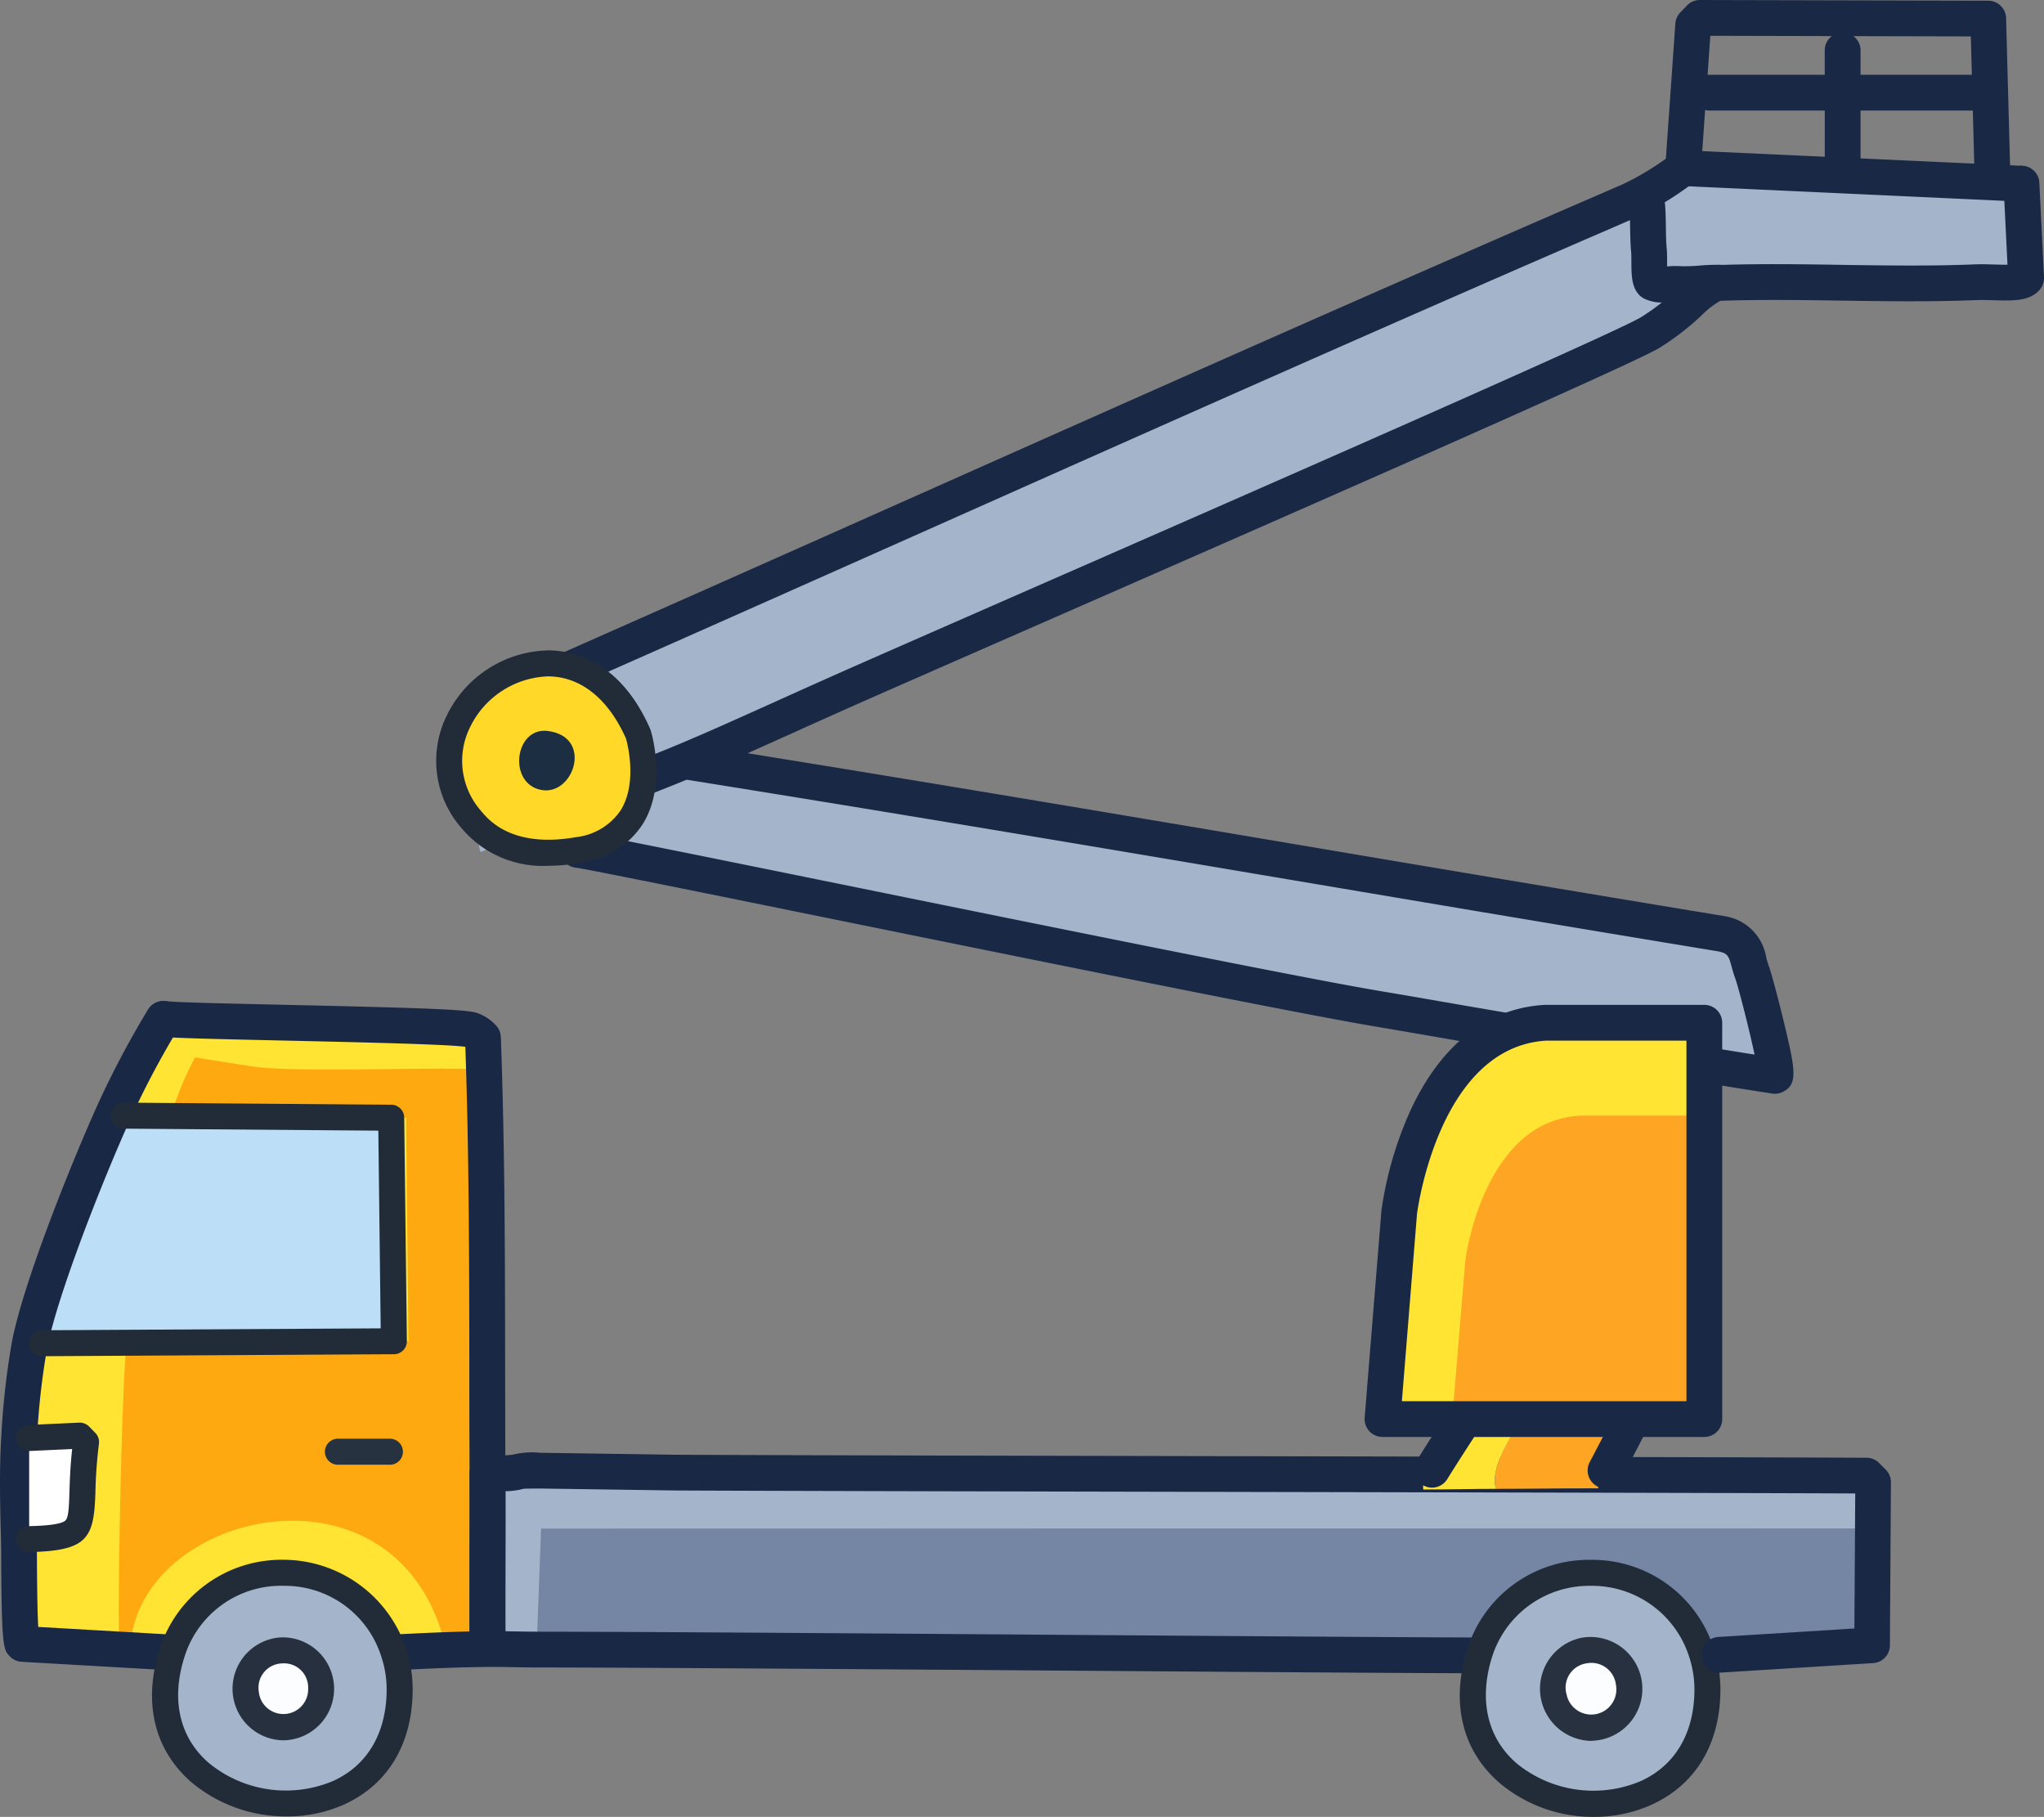 <svg id="Group_2" data-name="Group 2" xmlns="http://www.w3.org/2000/svg" xmlns:xlink="http://www.w3.org/1999/xlink" width="196.472" height="174.614" viewBox="0 0 196.472 174.614">
  <rect x="0" y="0" width="196.472" height="174.614" fill="#808080" stroke="none"/>
  <defs>
    <clipPath id="clip-path">
      <rect id="Rectangle_8" data-name="Rectangle 8" width="196.472" height="174.614" fill="none"/>
    </clipPath>
  </defs>
  <g id="Group_1" data-name="Group 1" clip-path="url(#clip-path)">
    <path id="Path_4" data-name="Path 4" d="M26.5,158.242c5.287.668,18.573.221,19.906.734a2.693,2.693,0,0,1,1.125.75c.515,13.956.371,27.937.438,41.9.025,5.3-.019,10.6,0,15.905l.008.954c-2.819.027-5.629.151-8.445.3l-.644-.16c-3.529-10.039-17.841-9.929-21.209.162l-.644,0-13.74-.79c-.391-.41-.328-8.417-.363-9.8l.984-.264c6.682-.166,4.443-1.416,5.471-9.331l-.6-.616-4.872.226-.961,0a72.416,72.416,0,0,1,1.014-9.028l1.2-.081,33.809-.192-.256-21.479-25.741-.2L12,167.018a87.591,87.591,0,0,1,4.808-9.1l.341.03c3.147.281,9.126.263,9.355.292" transform="translate(-1.114 -60.002)" fill="#ffe434"/>
    <path id="Path_5" data-name="Path 5" d="M31.334,164.772c4.465.668,20.822-.128,21.948.384.368.168.069,1.313.328,1.671.435,13.956.184,23.1.24,37.068.021,5.3-.016,10.6,0,15.906l.007.954c-2.38.027-2.274.151-4.652.3l.7-.159c-4.186-19.1-29.076-13.763-30.364-.705l1.316,0-2.344.241c-.33-.41.191-26.2.658-28.977l1.63-.081,25.453-.192L46.034,169.7l-21.74-.2-.825-.206a32.683,32.683,0,0,1,2.271-5.4s5.4.853,5.594.882" transform="translate(-6.993 -62.27)" fill="#ffa911"/>
    <path id="Path_6" data-name="Path 6" d="M4.6,194.753c1.1-5.525,5.553-16.664,8.031-22.16l.977.207,25.741.2.255,21.479L5.8,194.673Z" transform="translate(-1.748 -65.577)" fill="#bddef7"/>
    <path id="Path_7" data-name="Path 7" d="M47.5,251.244a11.257,11.257,0,0,1,.642,3.707c.006,16.968-26.841,13.063-21.955-3.217l-.539-.33.643,0c3.368-10.092,17.679-10.2,21.21-.162" transform="translate(-9.723 -92.623)" fill="#a4b4ca"/>
    <path id="Path_8" data-name="Path 8" d="M41.31,255.824c.11-.012.221-.019.331-.021,4.691-.076,5.061,7.083.3,7.385s-5.3-6.848-.633-7.364" transform="translate(-14.468 -97.193)" fill="#fcfdff"/>
    <path id="Path_9" data-name="Path 9" d="M211.678,236.9c.057,1.379.26,10.824-.125,11.232l-15.587.97-.767-.122c-3.287-10.414-18.116-10.419-21.4,0l-.644.122c-17.59-.056-72.387-.546-89.976-.558l.435-11.628Z" transform="translate(-31.604 -90.011)" fill="#7486a3"/>
    <path id="Path_10" data-name="Path 10" d="M250.335,251.6a11.277,11.277,0,0,1,.528,3.369c.007,16.845-26.606,13.2-22.025-3.041l-.547-.206.644-.122c3.283-10.419,18.111-10.414,21.4,0" transform="translate(-86.74 -92.627)" fill="#a4b4ca"/>
    <path id="Path_11" data-name="Path 11" d="M243.614,255.807c.118-.025.236-.045.355-.059,4.583-.548,5.829,6.376,1.218,7.362-4.828,1.033-6.29-6.293-1.573-7.3" transform="translate(-91.467 -97.16)" fill="#fcfdff"/>
    <path id="Path_12" data-name="Path 12" d="M208.783,232.89l-128.063.017-.435,11.628c-1.57,0-3.142-.064-4.712-.05l-.009-.954c-.019-5.3.025-10.6,0-15.906l.938.007c3.653-.18.477-.286,4.136-.294l.279-.992,6.658.992c-.885,2.137,97.082.38,120.55.478l.632.637c.046,1.477-.035,2.963.025,4.438" transform="translate(-28.709 -86)" fill="#a4b4ca"/>
    <path id="Path_13" data-name="Path 13" d="M243.506,263.7a5.008,5.008,0,0,1-.919-9.877c.152-.033.307-.059.465-.078h0a4.989,4.989,0,0,1,1.628,9.827,5.639,5.639,0,0,1-1.177.129m-.153-7.473c-.081.011-.161.023-.241.04a2.354,2.354,0,0,0-1.829,2.962,2.417,2.417,0,0,0,4.748-.907,2.375,2.375,0,0,0-2.678-2.095" transform="translate(-90.701 -96.395)" fill="#28313f"/>
    <path id="Path_14" data-name="Path 14" d="M56.62,225.5h-5a1.25,1.25,0,0,1,0-2.5h5a1.25,1.25,0,1,1,0,2.5" transform="translate(-19.139 -84.73)" fill="#263240"/>
    <path id="Path_15" data-name="Path 15" d="M40.886,263.681a4.952,4.952,0,0,1-.478-9.866c.148-.017.3-.026.448-.029h.1a4.949,4.949,0,0,1,.3,9.882q-.189.012-.371.012m.011-7.395h0c-.072,0-.143.006-.215.014a2.331,2.331,0,0,0-2.107,2.664,2.379,2.379,0,0,0,4.748-.3,2.313,2.313,0,0,0-2.426-2.377" transform="translate(-13.703 -96.427)" fill="#27303e"/>
    <path id="Path_16" data-name="Path 16" d="M15.923,219.447c-.033,0-.067,0-.1,0l-13.74-.79a1.717,1.717,0,0,1-1.146-.53c-.6-.627-.779-.817-.822-9.345,0-.735-.007-1.313-.014-1.6l-.011-.449c-.081-3.2-.166-6.5.033-9.684a74.488,74.488,0,0,1,1.044-9.255c1.2-6.027,6.009-17.783,8.151-22.532a89.187,89.187,0,0,1,4.9-9.276,1.719,1.719,0,0,1,2.948,1.769,85.7,85.7,0,0,0-4.716,8.92c-2.582,5.726-6.883,16.61-7.912,21.788a71.381,71.381,0,0,0-.985,8.8c-.19,3.029-.108,6.259-.029,9.383l.011.448c.008.3.011.9.016,1.67.007,1.445.024,4.765.124,6.542l12.345.71a1.718,1.718,0,0,1-.1,3.434" transform="translate(0 -58.949)" fill="#192845"/>
    <path id="Path_17" data-name="Path 17" d="M203.419,246.3a1.25,1.25,0,0,1-.076-2.5l14.585-.908c.125-2.228.031-8.172-.044-10-.033-.81-.025-1.619-.019-2.4,0-.507.009-.994,0-1.477-11.871-.048-34.5-.095-56.4-.141-22.444-.047-45.653-.095-57.425-.144a1.25,1.25,0,0,1-1.244-1.255,1.263,1.263,0,0,1,1.256-1.244c11.768.05,34.976.1,57.419.144,22.275.046,45.308.095,57.008.144a1.248,1.248,0,0,1,.881.368l.632.637a1.249,1.249,0,0,1,.363.842c.022.724.016,1.449.009,2.15-.007.786-.015,1.53.016,2.276s.095,3.5.1,6.027c.021,5.489-.175,5.7-.568,6.114a1.248,1.248,0,0,1-.832.39l-15.587.97c-.026,0-.053,0-.079,0" transform="translate(-39.058 -85.959)" fill="#222c39"/>
    <path id="Path_18" data-name="Path 18" d="M164.041,256.872h-.006c-7.758-.025-22.733-.134-38.586-.249-20.43-.149-41.556-.3-51.385-.309-.7,0-1.409-.014-2.113-.026-.861-.016-1.722-.033-2.582-.024-2.88.027-5.726.156-8.373.293a1.718,1.718,0,1,1-.177-3.432c2.684-.139,5.575-.27,8.518-.3.887-.011,1.783.007,2.676.024.685.012,1.369.025,2.053.026,9.841.007,30.972.16,51.407.309,15.85.115,30.822.224,38.573.249a1.718,1.718,0,0,1-.006,3.437" transform="translate(-22.489 -96.061)" fill="#192845"/>
    <path id="Path_19" data-name="Path 19" d="M4.519,232.47c6.682-.166,4.443-1.416,5.47-9.331l-.6-.616-4.871.226Z" transform="translate(-1.715 -84.548)" fill="#fff"/>
    <path id="Path_20" data-name="Path 20" d="M5.763,195.284a1.25,1.25,0,0,1-.008-2.5l32.551-.184-.226-19-24.515-.192a1.25,1.25,0,0,1,.011-2.5h.009l25.742.2a1.249,1.249,0,0,1,1.24,1.235l.255,21.479a1.248,1.248,0,0,1-1.243,1.265l-33.807.192Z" transform="translate(-1.714 -64.938)" fill="#222c39"/>
    <path id="Path_21" data-name="Path 21" d="M55.418,218.2a1.718,1.718,0,0,1-1.718-1.713c-.009-2.521,0-5.042,0-7.563,0-2.78.011-5.561,0-8.34q-.024-5.079-.024-10.161c-.011-10.124-.023-20.585-.383-30.865-1.507-.25-11.133-.464-17.545-.607-5.363-.119-10-.222-11.3-.339l-.335-.029a1.719,1.719,0,0,1,.293-3.425l.349.031c1.193.107,5.992.214,11.073.326,14.285.318,17.77.469,18.65.807a4.4,4.4,0,0,1,1.812,1.235,1.716,1.716,0,0,1,.414,1.055c.391,10.605.4,21.384.414,31.808q.006,5.075.024,10.148c.013,2.788.007,5.577,0,8.364,0,2.514-.011,5.029,0,7.543a1.719,1.719,0,0,1-1.713,1.724Z" transform="translate(-8.563 -58.949)" fill="#192845"/>
    <path id="Path_22" data-name="Path 22" d="M36.538,266.422a14.136,14.136,0,0,1-9.19-3.284c-3.521-3.074-4.632-7.524-3.13-12.53.038-.125.076-.246.116-.366A12.287,12.287,0,0,1,36.05,241.76h.106a12.455,12.455,0,0,1,12.464,12.425c0,5.222-2.343,9.164-6.6,11.1a13.282,13.282,0,0,1-5.479,1.138m-.388-22.164H36.07a9.717,9.717,0,0,0-9.365,6.777c-.033.1-.064.2-.094.3-1.2,4.007-.357,7.534,2.381,9.925a11.671,11.671,0,0,0,11.991,1.753c3.314-1.506,5.138-4.64,5.137-8.823a10.059,10.059,0,0,0-.571-3.294,9.722,9.722,0,0,0-9.4-6.633" transform="translate(-8.954 -91.857)" fill="#222c39"/>
    <path id="Path_23" data-name="Path 23" d="M239.184,266.475a13.969,13.969,0,0,1-9-3.206c-3.543-3.025-4.717-7.446-3.307-12.449q.052-.183.109-.365a12.246,12.246,0,0,1,11.883-8.685h0a12.256,12.256,0,0,1,11.895,8.686,12.447,12.447,0,0,1,.586,3.744c0,5.192-2.328,9.126-6.563,11.08a13.406,13.406,0,0,1-5.608,1.195m-.311-22.206h0a9.787,9.787,0,0,0-9.5,6.938c-.032.1-.06.195-.087.291-1.13,4.009-.234,7.514,2.524,9.869a11.671,11.671,0,0,0,11.938,1.644c3.3-1.522,5.112-4.65,5.11-8.81a10.107,10.107,0,0,0-.47-2.994,9.8,9.8,0,0,0-9.512-6.938" transform="translate(-85.981 -91.861)" fill="#222c39"/>
    <path id="Path_24" data-name="Path 24" d="M192.916,246.311a1.719,1.719,0,0,1-.1-3.434l13.086-.815.082-12.978c-12-.047-34.312-.094-55.915-.139-22.444-.047-45.653-.095-57.426-.145l-13.078-.189c-.95,0-1.381.012-1.569.022a6.9,6.9,0,0,1-1.755.233q.007,3.335,0,6.671-.007,3.538,0,7.077a1.684,1.684,0,0,1,.009.238l-.009.286a1.718,1.718,0,0,1-1.717,1.667H74.49a1.719,1.719,0,0,1-1.7-1.713c-.009-2.52,0-5.042,0-7.563.006-2.78.012-5.561,0-8.34a1.717,1.717,0,0,1,.5-1.225,1.666,1.666,0,0,1,1.226-.5l.89.006c1.016-.051,1.391-.092,1.519-.11a7.824,7.824,0,0,1,2.649-.184l13.089.19c11.751.05,34.958.1,57.4.144,22.275.046,45.308.094,57.008.143a1.717,1.717,0,0,1,1.212.508l.632.636a1.718,1.718,0,0,1,.5,1.222l-.1,15.67a1.719,1.719,0,0,1-1.612,1.7l-14.688.915c-.037,0-.073,0-.109,0M76.883,225.377l-.048.02.048-.02" transform="translate(-27.656 -85.555)" fill="#192845"/>
    <path id="Path_25" data-name="Path 25" d="M3.752,232.955a1.25,1.25,0,0,1-.03-2.5c.835-.021,3.054-.076,3.526-.554.3-.3.333-1.373.376-2.727.035-1.109.078-2.452.261-4.131l-4.077.189a1.25,1.25,0,1,1-.117-2.5l4.872-.226a1.277,1.277,0,0,1,.952.375l.6.616a1.253,1.253,0,0,1,.345,1.035,45.46,45.46,0,0,0-.341,4.718c-.14,4.425-.78,5.563-6.338,5.7H3.752" transform="translate(-0.949 -83.783)" fill="#222c39"/>
    <path id="Path_26" data-name="Path 26" d="M248.565,207.129c-.048.1-.1.192-.148.288-1.975,3.936-4,7.861-6.048,11.76-.312.595-.874.933-.685,1.716-3.28-.012-6.559.053-9.838.05-1.165-3.47,6.248-11.216,8.752-16,1.046-.374,4.553,2.387,7.819,2.475.048-.1.1-.191.148-.288" transform="translate(-88.043 -77.855)" fill="#fea623"/>
    <path id="Path_27" data-name="Path 27" d="M245.727,201.758l-.288-.129-.522,1.177c-.187.373-.386.739-.572,1.112-.048.1-.1.192-.148.288-3.266-.088-6.773-2.849-7.819-2.475-2.5,4.785-9.917,12.531-8.752,16-2.33,0-4.662.064-6.992.064-.13-.8.478-1.31.843-1.9,3.8-6.109,7.985-11.991,11.821-18.079l.593-1.367.288.13c3.761,1.666,7.5,3.38,11.26,5.045l.288.129" transform="translate(-83.824 -74.643)" fill="#ffe434"/>
    <path id="Path_28" data-name="Path 28" d="M247.838,220.523a1.719,1.719,0,0,1-1.521-2.517c2.279-4.345,4.252-8.183,6.034-11.733l.145-.282c.1-.207.209-.41.314-.613.088-.168.175-.336.26-.505a1.719,1.719,0,0,1,3.072,1.543c-.093.185-.189.368-.283.551s-.193.369-.286.556l-.151.294c-1.79,3.567-3.774,7.423-6.061,11.786a1.72,1.72,0,0,1-1.523.921" transform="translate(-93.514 -77.482)" fill="#192845"/>
    <path id="Path_29" data-name="Path 29" d="M220.948,217.4a1.719,1.719,0,0,1-1.458-2.627c2.008-3.228,4.151-6.435,6.223-9.536,1.864-2.791,3.793-5.677,5.6-8.552a1.718,1.718,0,1,1,2.907,1.832c-1.835,2.914-3.777,5.819-5.654,8.629-2.056,3.079-4.183,6.261-6.161,9.441a1.717,1.717,0,0,1-1.461.812" transform="translate(-83.297 -74.428)" fill="#192845"/>
    <path id="Path_30" data-name="Path 30" d="M197.525,137.422c-.568-1.479-.408-3.17-2.888-3.71-39.121-6.448-69.457-11.827-108.624-18-1.061-.167-3.6,1.389-5.7,3.089l-3.707.483a13.971,13.971,0,0,1,.52,2.889,1.085,1.085,0,0,0-.058.184v2.073a125.552,125.552,0,0,1,12.358,2.223c4.035,1.194,59.507,12.149,72.067,14.252l.312.053c4.056.679,8.1,1.409,12.161,2.088l.311.053c8.48,1.418,16.944,2.957,25.441,4.263.451-.236-1.864-9.079-2.194-9.937" transform="translate(-29.107 -43.959)" fill="#a4b4ca"/>
    <path id="Path_31" data-name="Path 31" d="M203.6,148.031a1.756,1.756,0,0,1-.261-.02c-5.609-.862-11.289-1.84-16.782-2.786q-4.34-.747-8.681-1.481l-.316-.054c-2.051-.343-4.1-.7-6.157-1.057q-3-.522-6-1.031l-.313-.053c-7.5-1.256-32.334-6.3-52.287-10.355-12.082-2.455-23.493-4.774-24.4-4.884a1.7,1.7,0,0,1-1.571-1.835,1.742,1.742,0,0,1,1.858-1.59c.685.049,7.346,1.394,24.8,4.941,19.927,4.049,44.727,9.087,52.173,10.334l.3.052c2.016.337,4.022.686,6.029,1.035,2.046.355,4.092.711,6.14,1.053l.314.053q4.347.727,8.694,1.483c4.753.818,9.648,1.661,14.5,2.431-.523-2.486-1.58-6.57-1.842-7.279a11.488,11.488,0,0,1-.346-1.11c-.3-1.084-.36-1.322-1.262-1.525-14.615-2.409-28.071-4.68-41.085-6.876-22.1-3.73-42.97-7.253-67.48-11.117a1.719,1.719,0,1,1,.535-3.4c24.529,3.869,45.41,7.393,67.517,11.124,13.024,2.2,26.492,4.471,41.118,6.882.029,0,.058.011.086.017a4.782,4.782,0,0,1,3.888,3.989c.077.285.151.554.239.784.238.619.964,3.371,1.456,5.416,1.1,4.568,1.35,5.918-.071,6.661a1.718,1.718,0,0,1-.8.195" transform="translate(-32.988 -42.913)" fill="#192845"/>
    <path id="Path_32" data-name="Path 32" d="M222.386,27.555l-.319-.011-32.206-1.485-.266.2a28.166,28.166,0,0,1-4.952,2.976c-36.4,15.721-72.514,32.1-108.8,48.069-2.268,1.14-1.693,2.738-1.875,4.312-.106.913-.149,10.055.346,10.17,7.9-3.377,15.72-6.973,23.582-10.455l.288-.129c3.761-1.665,7.5-3.379,11.26-5.046l.288-.13c11.643-5.159,73.326-31.98,76.937-34.14,3.131-1.873,4.737-4.206,6.239-4.709l.222-.079.216-.017h.311c8.058-.25,16.175.272,24.227-.053,2.112-.085,4.344.309,4.948-.4Z" transform="translate(-28.078 -9.901)" fill="#a4b4ca"/>
    <path id="Path_33" data-name="Path 33" d="M80.221,88.947a1.723,1.723,0,0,1-.393-.045c-.226-.053-.917-.216-4.583-3.343-3.886-3.315-4.108-4.163-4-5.078.028-.246.032-.524.037-.819a4.783,4.783,0,0,1,2.774-4.831c.026-.013.052-.025.079-.037,13.821-6.083,27.849-12.328,41.415-18.368,22.052-9.818,44.855-19.97,67.4-29.706a26.405,26.405,0,0,0,4.643-2.8,1.718,1.718,0,0,1,1.98,2.809,29.594,29.594,0,0,1-5.26,3.149c-22.526,9.729-45.32,19.876-67.365,29.69C103.39,65.6,89.373,71.84,75.559,77.921c-.823.42-.827.667-.843,1.791,0,.2-.006.406-.016.626a50.353,50.353,0,0,0,5.687,4.953c3.154-1.337,5.117-2.1,7.021-2.835,2.345-.908,4.56-1.767,8.773-3.633l.293-.13c1.883-.834,3.764-1.682,5.646-2.53s3.736-1.684,5.61-2.514l.293-.131c2.875-1.274,8.81-3.873,16.17-7.1,21.675-9.491,57.952-25.376,60.578-26.947a22.263,22.263,0,0,0,3.541-2.741,9.358,9.358,0,0,1,3.034-2.123l.2-.069a1.7,1.7,0,0,1,.437-.092l.216-.017a1.718,1.718,0,0,1,.277,3.426l-.01,0a8.326,8.326,0,0,0-1.854,1.43,25.553,25.553,0,0,1-4.073,3.134c-2.6,1.553-31.54,14.261-60.964,27.145-7.354,3.22-13.284,5.817-16.16,7.091l-.285.128q-2.806,1.244-5.594,2.507-2.832,1.276-5.67,2.54l-.293.13c-4.284,1.9-6.536,2.77-8.919,3.694-2.041.791-4.151,1.608-7.754,3.149a1.718,1.718,0,0,1-.675.138" transform="translate(-27.062 -8.968)" fill="#192845"/>
    <path id="Path_34" data-name="Path 34" d="M255.752,38.836a3.858,3.858,0,0,1-1.708-.359,1.689,1.689,0,0,1-.422-.287c-.824-.763-.83-1.946-.837-3.317,0-.331,0-.673-.022-.879-.074-.805-.086-1.6-.1-2.369-.009-.658-.017-1.28-.064-1.889a1.719,1.719,0,0,1,3.428-.262c.055.714.064,1.42.074,2.1.01.735.02,1.429.082,2.1.032.355.034.755.037,1.178,0,.148,0,.331,0,.516l.034,0a7.618,7.618,0,0,1,1.111-.029,14.63,14.63,0,0,0,1.972-.053,18.588,18.588,0,0,1,2.224-.066c3.86-.118,7.775-.061,11.564,0,4.137.06,8.414.123,12.578-.045.716-.03,1.434-.007,2.068.011.347.011.786.026,1.166.02l-.378-7.7A1.719,1.719,0,1,1,292,27.333l.445,9.07a1.723,1.723,0,0,1-.407,1.2c-.952,1.118-2.53,1.068-4.361,1.018-.606-.018-1.233-.037-1.828-.012-4.26.171-8.585.109-12.767.047-3.772-.055-7.672-.112-11.476.006-.048,0-.1,0-.144,0a15.606,15.606,0,0,0-1.879.06,17.774,17.774,0,0,1-2.445.053,4.54,4.54,0,0,0-.6.025c-.234.019-.5.04-.784.04" transform="translate(-95.975 -9.764)" fill="#192845"/>
    <path id="Path_35" data-name="Path 35" d="M292.395,28.22h-.06l-.318-.011-32.227-1.486a1.718,1.718,0,1,1,.159-3.433l32.5,1.495a1.719,1.719,0,0,1-.058,3.436" transform="translate(-98.085 -8.848)" fill="#192845"/>
    <path id="Path_36" data-name="Path 36" d="M284.6,19.1a1.718,1.718,0,0,1-1.718-1.718l-.006-10.624A1.718,1.718,0,0,1,284.6,5.038h0a1.719,1.719,0,0,1,1.719,1.718l0,10.625a1.718,1.718,0,0,1-1.718,1.719Z" transform="translate(-107.481 -1.914)" fill="#192845"/>
    <path id="Path_37" data-name="Path 37" d="M289.568,15.027H263.946a1.718,1.718,0,1,1,0-3.437h25.622a1.718,1.718,0,0,1,0,3.437" transform="translate(-99.634 -4.404)" fill="#192845"/>
    <path id="Path_38" data-name="Path 38" d="M259.871,17.876c-.04,0-.081,0-.122,0a1.718,1.718,0,0,1-1.594-1.835l.966-13.772a1.716,1.716,0,0,1,.472-1.066l.637-.667A1.72,1.72,0,0,1,261.472,0h0L289.2.066a1.718,1.718,0,0,1,1.713,1.673l.386,14.306a1.719,1.719,0,0,1-3.436.092L287.524,3.5l-25.04-.06-.9,12.839a1.719,1.719,0,0,1-1.713,1.6" transform="translate(-98.085)" fill="#192845"/>
    <path id="Path_39" data-name="Path 39" d="M215.929,176.716s2.1-17.517,14.079-18.192h15.244v38.089H214.317Z" transform="translate(-81.43 -60.232)" fill="#ffe434"/>
    <path id="Path_40" data-name="Path 40" d="M226.385,186.847s1.646-13.413,11.03-13.929h11.943v29.164H225.122Z" transform="translate(-85.536 -65.701)" fill="#fea623"/>
    <path id="Path_41" data-name="Path 41" d="M244.2,197.278H213.264a1.72,1.72,0,0,1-1.713-1.857l1.612-19.9c0-.022,0-.044.007-.066a35.382,35.382,0,0,1,2.689-9.348c2.927-6.46,7.423-10.041,13-10.355.032,0,.065,0,.1,0H244.2a1.719,1.719,0,0,1,1.718,1.719v38.088a1.719,1.719,0,0,1-1.718,1.719m-29.072-3.437H242.48V159.189H229c-10.176.618-12.321,15.9-12.419,16.651Z" transform="translate(-80.377 -59.178)" fill="#192845"/>
    <path id="Path_42" data-name="Path 42" d="M88.712,109.9c-.735,1.652-1.255,7.566-1.847,8.551l-.068.317-.312.13c-.584.487-2.333.592-3.159,1.643l-1.3.216a9.237,9.237,0,0,1-10.234-2.879C63.5,107.656,81.226,94.62,87.8,109.623Z" transform="translate(-26.456 -39.067)" fill="#ffd828"/>
    <path id="Path_43" data-name="Path 43" d="M83.218,113.286c4.416.538,2.522,6.256-.61,5.669-3.242-.606-2.571-6.057.61-5.669" transform="translate(-30.579 -43.036)" fill="#1c2f42"/>
    <path id="Path_44" data-name="Path 44" d="M78.348,121.511a10.176,10.176,0,0,1-8.292-3.614,9.813,9.813,0,0,1-1.42-10.837,11.086,11.086,0,0,1,9.9-6.252c2.389.05,6.819,1.1,9.647,7.548a1.047,1.047,0,0,1,.048.13c.066.209,1.575,5.171-.721,8.951a8.363,8.363,0,0,1-6.027,3.782,17.865,17.865,0,0,1-3.131.292m2.912-1.523h0Zm-2.922-16.682a8.657,8.657,0,0,0-7.457,4.852A7.288,7.288,0,0,0,72,116.321c2.373,2.924,6.227,2.938,9.044,2.437a5.99,5.99,0,0,0,4.323-2.61c1.6-2.621.638-6.347.494-6.861-1.684-3.792-4.3-5.915-7.378-5.98h-.142" transform="translate(-25.687 -38.302)" fill="#222c39"/>
  </g>
</svg>

